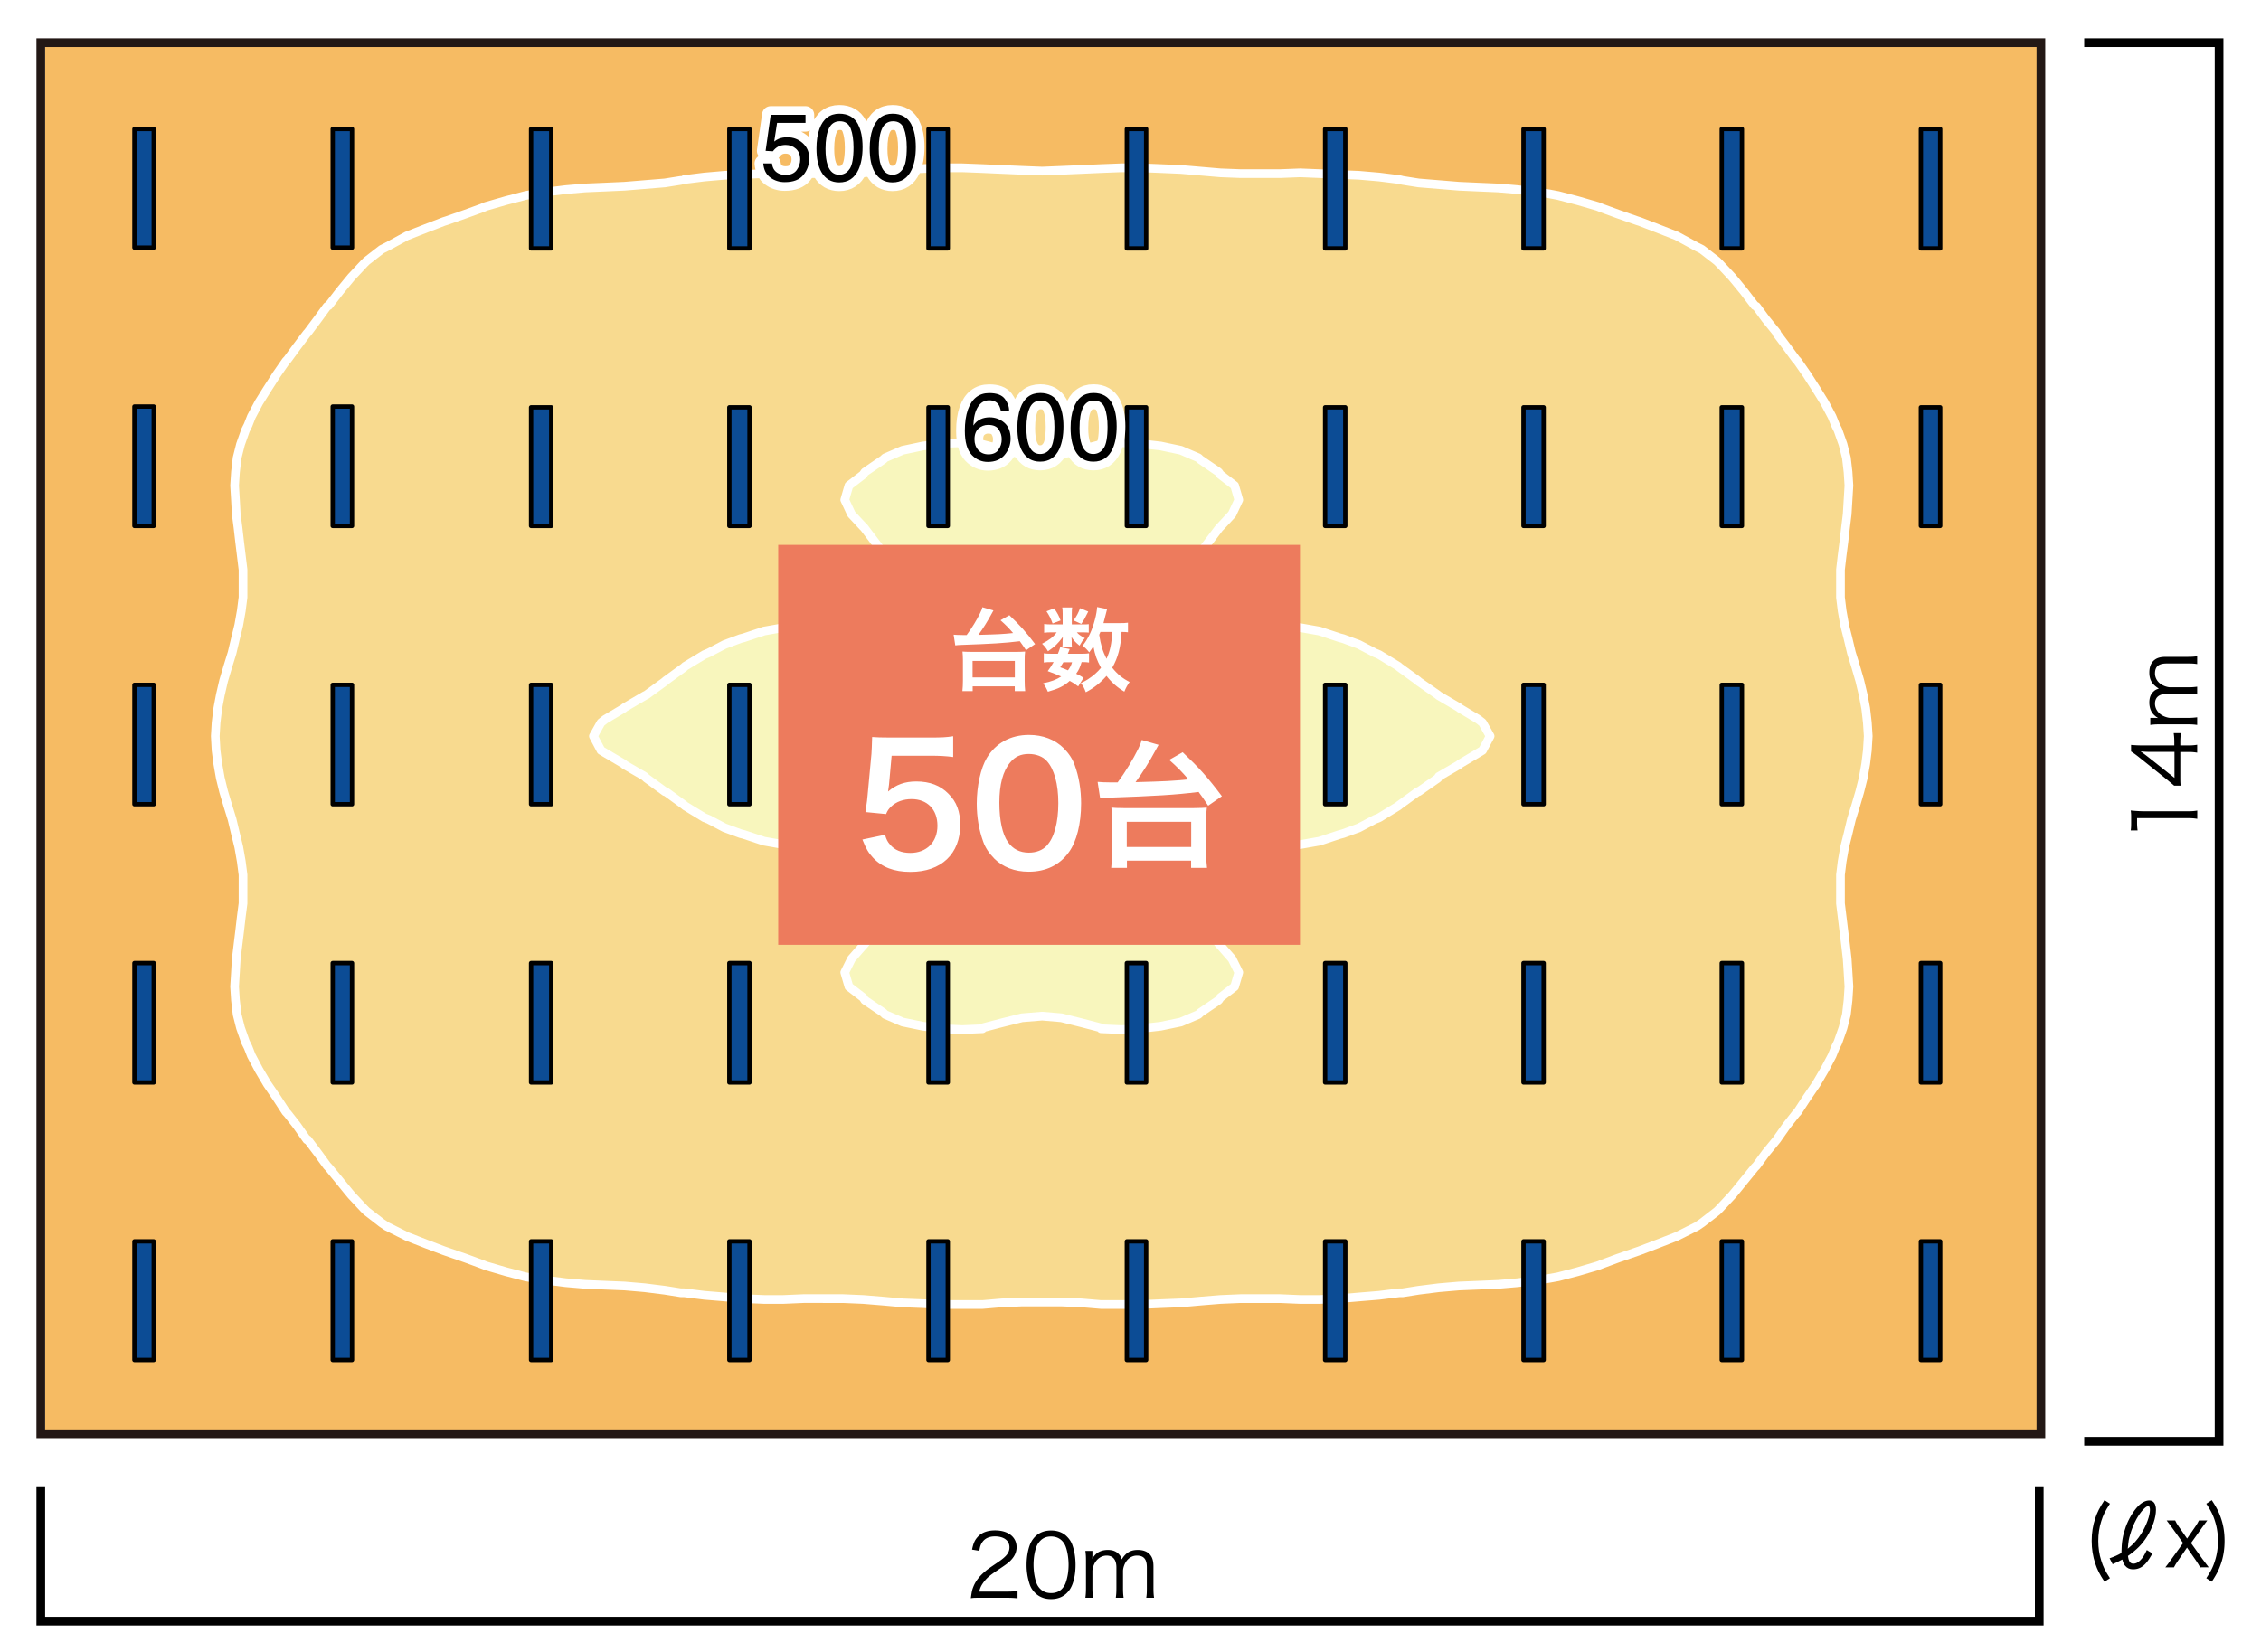 <svg xmlns="http://www.w3.org/2000/svg" viewBox="0 0 260 190"><defs><style>.d{stroke-width:2px}.d,.g{stroke-linecap:round;stroke-linejoin:round}.d{stroke:#fff}.d,.i{fill:#fff}.g,.j{stroke:#000}.g{fill:#0c4c95;stroke-width:.5px}.j{fill:none}</style></defs><g style="isolation:isolate"><g id="a"><path d="M0 0h260v190H0z" class="i"/><path d="M4.7 4.32V165.2h230.01V4.32H4.7" style="fill-rule:evenodd;fill:#f6bb63;stroke:#fff;stroke-linecap:round;stroke-linejoin:round"/><path d="m78.68 20.65 2.32-.29 2.32-.2 2.22-.09 2.32-.1 2.22-.09 2.32.09h4.54l2.32-.09 2.32-.2 2.22-.19 2.32-.1 2.22-.09h2.32l2.32.09 2.22.1 2.32.1 2.32.09 2.22-.09 2.32-.1 2.23-.1 2.32-.09h2.31l2.23.09 2.32.1 2.22.19 2.32.2 2.32.09h4.54l2.32-.09 2.22.09 2.32.1 2.22.09 2.32.2 2.32.29.39.1 1.83.29 2.32.19 2.32.19 2.22.1 2.32.1 2.22.19 2.32.29 1.26.19 1.06.2 2.23.58 2.31.67.49.2 1.83.67 2.23.78.29.09 2.02.78 2.23.87 2.32 1.26.58.29 1.74 1.35.29.29 1.45 1.55.48.58.87 1.06 1.25 1.64.2.1 1.06 1.45 1.26 1.55v.1l1.16 1.54 1.06 1.45.19.2 1.07 1.54 1.06 1.65.96 1.55.87 1.64.39.97.29.58.58 1.64.39 1.55.19 1.64.1 1.55-.1 1.64-.1 1.65-.19 1.54-.19 1.65-.2 1.55-.19 1.64v3.19l.19 1.55.29 1.64.39 1.55.39 1.64.48 1.55.48 1.65.39 1.64.29 1.54.19 1.65.1 1.55-.1 1.64-.19 1.55-.29 1.64-.39 1.55-.48 1.64-.48 1.55-.39 1.64-.39 1.55-.29 1.65-.19 1.54v3.29l.19 1.55.2 1.64.19 1.55.19 1.64.1 1.55.1 1.64-.1 1.56-.19 1.64-.39 1.54-.58 1.65-.29.58-.39.97-.87 1.64-.96 1.64-1.06 1.55-1.07 1.64-.19.2-1.06 1.35-1.16 1.65-1.26 1.54-1.06 1.45-.2.2-1.25 1.54-.87 1.07-.48.58-1.45 1.55-.29.29-1.74 1.35-.58.39-2.32 1.16-2.23.87-2.02.77-.29.1-2.23.77-1.83.68-.49.19-2.31.68-2.23.58-1.06.19-1.26.19-2.32.3-2.22.19-2.32.1-2.22.09-2.32.2-2.32.29-1.83.29h-.39l-2.32.29-2.32.19-2.22.19-2.32.1h-2.22l-2.32-.1h-4.54l-2.32.1-2.32.19-2.22.2-2.32.09-2.23.1h-4.63l-2.23-.19-2.32-.1h-4.54l-2.32.1-2.22.19h-4.64l-2.22-.1-2.32-.09-2.22-.2-2.32-.19-2.32-.1H92.4l-2.32.1h-2.22l-2.32-.1-2.22-.19-2.32-.19-2.32-.29h-.39l-1.83-.29-2.32-.29-2.32-.2-2.23-.09-2.32-.1-2.22-.19-2.32-.3-1.25-.19-1.07-.19-2.22-.58-2.32-.68-.48-.19-1.84-.68-2.22-.77-.29-.1-2.03-.77-2.22-.87-2.32-1.16-.58-.39-1.74-1.35-.29-.29-1.45-1.55-.48-.58-.87-1.07-1.26-1.54-.19-.2-1.06-1.45-1.16-1.54h-.1l-1.16-1.65-1.06-1.35-.19-.2-1.07-1.64-1.06-1.55-.97-1.64-.87-1.64-.38-.97-.29-.58-.58-1.65-.39-1.54-.19-1.64-.1-1.56.1-1.64.09-1.55.2-1.64.19-1.55.19-1.64.2-1.55v-3.29l-.2-1.54-.29-1.65-.38-1.55-.39-1.64-.48-1.55-.49-1.64-.38-1.55-.29-1.64-.2-1.55-.09-1.64.09-1.55.2-1.65.29-1.54.38-1.64.49-1.65.48-1.55.39-1.64.38-1.55.29-1.64.2-1.55v-3.19l-.2-1.64-.19-1.55-.19-1.65-.2-1.54-.09-1.65-.1-1.64.1-1.55.19-1.64.39-1.55.58-1.64.29-.58.38-.97.87-1.64.97-1.55 1.06-1.65 1.07-1.54.19-.2 1.06-1.45 1.16-1.54.1-.1 1.16-1.55 1.06-1.45.19-.1 1.26-1.64.87-1.06.48-.58 1.45-1.55.29-.29 1.74-1.35.58-.29 2.32-1.26 2.22-.87 2.03-.78.29-.09 2.22-.78 1.84-.67.48-.2 2.32-.67 2.22-.58 1.07-.2 1.25-.19 2.32-.29 2.22-.19 2.32-.1 2.23-.1 2.32-.19 2.32-.19 1.83-.29" style="fill:#f8da8f;fill-rule:evenodd;stroke:#fff;stroke-linecap:round;stroke-linejoin:round"/><path d="m108.34 51.01 2.32-.09 2.32.19 2.22.58 2.32.58 2.32.19 2.22-.19 2.32-.58 2.23-.58 2.32-.19 2.31.09.58.1 1.65.19 2.32.49 2.03.87.19.19 2.12 1.45.2.29 1.64 1.26.48 1.64-.77 1.65-1.35 1.45-.1.09-1.25 1.65-.97 1.26-.19.29-1.07 1.64-.09 1.55 1.16 1.64.19.2 1.93 1.35.39.19 2.32.97 2.22.39.77.09 1.55.1 2.32.19 2.22.39 2.32.77.39.1 1.83.68 1.84.96.48.2 2.22 1.35.1.1 2.13 1.55.09.09 2.22 1.55.1.09 2.32 1.36.1.09 2.12 1.27.49.38.87 1.55-.87 1.64-.49.29-2.12 1.26-.1.1-2.32 1.35-.1.19-2.22 1.55h-.09l-2.13 1.55-.1.09-2.22 1.36-.48.19-1.84.97-1.83.67-.39.1-2.32.77-2.22.39-2.32.29h-1.55l-.77.1-2.22.39-2.32.97-.39.19-1.93 1.45-.19.09-1.16 1.65.09 1.64 1.07 1.55.19.29.97 1.35 1.25 1.55.1.1 1.35 1.54.77 1.55-.48 1.64-1.64 1.26-.2.3-2.12 1.44-.19.2-2.03.87-2.32.48-1.65.19-.58.1-2.31.1-2.32-.1v-.1l-2.23-.58-2.32-.58-2.22-.19-2.32.19-2.32.58-2.22.58v.1l-2.32.1-2.32-.1-.58-.1-1.64-.19-2.32-.48-2.03-.87-.19-.2-2.13-1.44-.19-.3-1.64-1.26-.48-1.64.77-1.55 1.35-1.54.1-.1 1.25-1.55.97-1.35.19-.29 1.07-1.55.09-1.64-1.16-1.65-.19-.09-1.93-1.45-.39-.19-2.32-.97-2.22-.39-.77-.1H92.4l-2.32-.29-2.22-.39-2.32-.77-.39-.1-1.83-.67-1.84-.97-.48-.19-2.23-1.36-.09-.09-2.13-1.55h-.09l-2.13-1.55-.19-.19-2.32-1.35-.1-.1-2.13-1.26-.48-.29-.87-1.64.87-1.55.48-.38 2.13-1.27.1-.09 2.32-1.36.19-.09 2.13-1.55.09-.09 2.13-1.55.09-.1L81 75.29l.48-.2 1.84-.96 1.83-.68.39-.1 2.32-.77 2.22-.39L92.4 72l1.55-.1.77-.09 2.22-.39 2.32-.97.39-.19 1.93-1.35.19-.2 1.16-1.64-.09-1.55-1.07-1.64-.19-.29-.97-1.26-1.25-1.65-.1-.09-1.35-1.45-.77-1.65.48-1.64 1.64-1.26.19-.29 2.13-1.45.19-.19 2.03-.87 2.32-.49 1.64-.19" style="fill:#f8f6bd;fill-rule:evenodd;stroke:#fff;stroke-linecap:round;stroke-linejoin:round"/><path d="M15.46 142.78h2.22v13.64h-2.22zM38.26 142.78h2.22v13.64h-2.22zM61.07 142.78h2.32v13.64h-2.32zM83.87 142.78h2.32v13.64h-2.32zM106.77 142.78h2.22v13.64h-2.22zM129.58 142.78h2.22v13.64h-2.22zM152.38 142.78h2.32v13.64h-2.32zM175.19 142.78h2.32v13.64h-2.32zM197.99 142.78h2.32v13.64h-2.32zM220.89 142.78h2.22v13.64h-2.22zM15.46 110.77h2.22v13.73h-2.22zM38.26 110.77h2.22v13.73h-2.22zM61.07 110.77h2.32v13.73h-2.32zM83.87 110.77h2.32v13.73h-2.32zM106.77 110.77h2.22v13.73h-2.22zM129.58 110.77h2.22v13.73h-2.22zM152.38 110.77h2.32v13.73h-2.32zM175.19 110.77h2.32v13.73h-2.32zM197.99 110.77h2.32v13.73h-2.32zM220.89 110.77h2.22v13.73h-2.22zM15.46 78.77h2.22V92.5h-2.22zM38.26 78.77h2.22V92.5h-2.22zM61.07 78.77h2.32V92.5h-2.32zM83.87 78.77h2.32V92.5h-2.32zM106.77 78.77h2.22V92.5h-2.22zM129.58 78.77h2.22V92.5h-2.22zM152.38 78.77h2.32V92.5h-2.32zM175.19 78.77h2.32V92.5h-2.32zM197.99 78.77h2.32V92.5h-2.32zM220.89 78.77h2.22V92.5h-2.22zM15.46 46.76h2.22v13.73h-2.22zM38.26 46.76h2.22v13.73h-2.22zM61.07 46.85h2.32v13.64h-2.32zM83.87 46.85h2.32v13.64h-2.32zM106.77 46.85h2.22v13.64h-2.22zM129.58 46.85h2.22v13.64h-2.22zM152.38 46.85h2.32v13.64h-2.32zM175.19 46.85h2.32v13.64h-2.32zM197.99 46.85h2.32v13.64h-2.32zM220.89 46.85h2.22v13.64h-2.22zM15.46 14.84h2.22v13.64h-2.22zM38.26 14.84h2.22v13.64h-2.22zM61.07 14.84h2.32v13.73h-2.32zM83.87 14.84h2.32v13.73h-2.32zM106.77 14.84h2.22v13.73h-2.22zM129.58 14.84h2.22v13.73h-2.22zM152.38 14.84h2.32v13.73h-2.32zM175.19 14.84h2.32v13.73h-2.32zM197.99 14.84h2.32v13.73h-2.32zM220.89 14.84h2.22v13.73h-2.22z" class="g"/><path d="M88.78 18.82c.06.55.32.93.77 1.14.23.11.49.16.79.16.57 0 1-.18 1.27-.55s.41-.77.41-1.21c0-.54-.16-.95-.49-1.25-.33-.29-.72-.44-1.18-.44-.33 0-.62.06-.86.19s-.44.31-.61.54l-.84-.05.59-4.14h4v.93h-3.27l-.33 2.14c.18-.14.35-.24.51-.31.29-.12.62-.18.99-.18.71 0 1.3.23 1.79.68s.74 1.03.74 1.73-.22 1.37-.67 1.92c-.45.56-1.17.83-2.15.83-.63 0-1.18-.18-1.66-.53-.48-.35-.75-.89-.81-1.62h1ZM98.67 14.32c.34.63.52 1.5.52 2.6 0 1.05-.16 1.91-.47 2.59-.45.98-1.19 1.47-2.21 1.47-.92 0-1.61-.4-2.06-1.2-.38-.67-.56-1.57-.56-2.7 0-.87.11-1.62.34-2.25.42-1.17 1.19-1.75 2.29-1.75 1 0 1.72.41 2.16 1.23Zm-.97 5.12c.3-.44.45-1.27.45-2.48 0-.87-.11-1.59-.32-2.16-.22-.56-.63-.85-1.25-.85-.57 0-.99.27-1.25.8-.26.54-.4 1.32-.4 2.37 0 .78.08 1.41.25 1.89.26.73.7 1.09 1.32 1.09.5 0 .9-.22 1.2-.67ZM104.79 14.32c.34.63.52 1.5.52 2.6 0 1.05-.16 1.91-.47 2.59-.45.98-1.19 1.47-2.21 1.47-.92 0-1.61-.4-2.06-1.2-.38-.67-.56-1.57-.56-2.7 0-.87.11-1.62.34-2.25.42-1.17 1.19-1.75 2.29-1.75 1 0 1.72.41 2.16 1.23Zm-.97 5.12c.3-.44.45-1.27.45-2.48 0-.87-.11-1.59-.32-2.16-.22-.56-.63-.85-1.25-.85-.57 0-.99.27-1.25.8-.26.54-.4 1.32-.4 2.37 0 .78.08 1.41.25 1.89.26.73.7 1.09 1.32 1.09.5 0 .9-.22 1.2-.67ZM115.53 45.85c.34.45.51.9.51 1.38h-.96c-.06-.3-.15-.54-.27-.71-.23-.32-.59-.48-1.06-.48-.54 0-.97.25-1.29.75-.32.5-.5 1.21-.53 2.15.22-.33.5-.57.84-.73.31-.14.65-.21 1.03-.21.64 0 1.21.21 1.69.62s.72 1.03.72 1.84c0 .7-.23 1.32-.68 1.86-.45.54-1.1.81-1.94.81-.72 0-1.34-.27-1.86-.82-.52-.55-.78-1.47-.78-2.76 0-.96.12-1.77.35-2.43.45-1.27 1.27-1.91 2.45-1.91.86 0 1.46.22 1.8.67Zm-.72 5.88c.25-.34.38-.75.38-1.21 0-.39-.11-.77-.34-1.12-.23-.36-.64-.53-1.23-.53-.42 0-.78.14-1.09.41-.31.28-.47.69-.47 1.25 0 .49.14.9.43 1.23.29.33.68.5 1.18.5s.89-.17 1.14-.51ZM121.77 46.44c.34.63.52 1.5.52 2.6 0 1.05-.16 1.91-.47 2.59-.45.98-1.19 1.47-2.21 1.47-.92 0-1.61-.4-2.06-1.2-.38-.67-.56-1.57-.56-2.7 0-.87.11-1.62.34-2.25.42-1.17 1.19-1.75 2.29-1.75 1 0 1.72.41 2.16 1.23Zm-.97 5.12c.3-.44.45-1.27.45-2.48 0-.87-.11-1.59-.32-2.16-.22-.56-.63-.85-1.25-.85-.57 0-.99.27-1.25.8-.26.54-.4 1.32-.4 2.37 0 .78.08 1.41.25 1.89.26.73.7 1.09 1.32 1.09.5 0 .9-.22 1.2-.67ZM127.89 46.44c.34.63.52 1.5.52 2.6 0 1.05-.16 1.91-.47 2.59-.45.98-1.19 1.47-2.21 1.47-.92 0-1.61-.4-2.06-1.2-.38-.67-.56-1.57-.56-2.7 0-.87.11-1.62.34-2.25.42-1.17 1.19-1.75 2.29-1.75 1 0 1.72.41 2.16 1.23Zm-.98 5.12c.3-.44.45-1.27.45-2.48 0-.87-.11-1.59-.32-2.16-.22-.56-.63-.85-1.25-.85-.57 0-.99.27-1.25.8-.26.54-.4 1.32-.4 2.37 0 .78.08 1.41.25 1.89.26.73.7 1.09 1.32 1.09.5 0 .9-.22 1.2-.67Z" class="d"/><path d="M88.78 18.82c.06.55.32.93.77 1.14.23.11.49.16.79.16.57 0 1-.18 1.27-.55s.41-.77.41-1.21c0-.54-.16-.95-.49-1.25-.33-.29-.72-.44-1.18-.44-.33 0-.62.06-.86.19s-.44.31-.61.54l-.84-.05.59-4.14h4v.93h-3.27l-.33 2.14c.18-.14.35-.24.51-.31.29-.12.62-.18.99-.18.71 0 1.3.23 1.79.68s.74 1.03.74 1.73-.22 1.37-.67 1.92c-.45.56-1.17.83-2.15.83-.63 0-1.18-.18-1.66-.53-.48-.35-.75-.89-.81-1.62h1ZM98.67 14.32c.34.63.52 1.5.52 2.6 0 1.05-.16 1.91-.47 2.59-.45.98-1.19 1.47-2.21 1.47-.92 0-1.61-.4-2.06-1.2-.38-.67-.56-1.57-.56-2.7 0-.87.11-1.62.34-2.25.42-1.17 1.19-1.75 2.29-1.75 1 0 1.72.41 2.16 1.23Zm-.97 5.12c.3-.44.45-1.27.45-2.48 0-.87-.11-1.59-.32-2.16-.22-.56-.63-.85-1.25-.85-.57 0-.99.27-1.25.8-.26.54-.4 1.32-.4 2.37 0 .78.08 1.41.25 1.89.26.73.7 1.09 1.32 1.09.5 0 .9-.22 1.2-.67ZM104.79 14.32c.34.63.52 1.5.52 2.6 0 1.05-.16 1.91-.47 2.59-.45.98-1.19 1.47-2.21 1.47-.92 0-1.61-.4-2.06-1.2-.38-.67-.56-1.57-.56-2.7 0-.87.11-1.62.34-2.25.42-1.17 1.19-1.75 2.29-1.75 1 0 1.72.41 2.16 1.23Zm-.97 5.12c.3-.44.45-1.27.45-2.48 0-.87-.11-1.59-.32-2.16-.22-.56-.63-.85-1.25-.85-.57 0-.99.27-1.25.8-.26.54-.4 1.32-.4 2.37 0 .78.08 1.41.25 1.89.26.73.7 1.09 1.32 1.09.5 0 .9-.22 1.2-.67ZM115.53 45.85c.34.45.51.9.51 1.38h-.96c-.06-.3-.15-.54-.27-.71-.23-.32-.59-.48-1.06-.48-.54 0-.97.25-1.29.75-.32.5-.5 1.21-.53 2.15.22-.33.5-.57.84-.73.31-.14.65-.21 1.03-.21.64 0 1.21.21 1.69.62s.72 1.03.72 1.84c0 .7-.23 1.32-.68 1.86-.45.54-1.1.81-1.94.81-.72 0-1.34-.27-1.86-.82-.52-.55-.78-1.47-.78-2.76 0-.96.12-1.77.35-2.43.45-1.27 1.27-1.91 2.45-1.91.86 0 1.46.22 1.8.67Zm-.72 5.88c.25-.34.38-.75.38-1.21 0-.39-.11-.77-.34-1.12-.23-.36-.64-.53-1.23-.53-.42 0-.78.14-1.09.41-.31.28-.47.69-.47 1.25 0 .49.14.9.43 1.23.29.33.68.5 1.18.5s.89-.17 1.14-.51ZM121.77 46.44c.34.63.52 1.5.52 2.6 0 1.05-.16 1.91-.47 2.59-.45.98-1.19 1.47-2.21 1.47-.92 0-1.61-.4-2.06-1.2-.38-.67-.56-1.57-.56-2.7 0-.87.11-1.62.34-2.25.42-1.17 1.19-1.75 2.29-1.75 1 0 1.72.41 2.16 1.23Zm-.97 5.12c.3-.44.45-1.27.45-2.48 0-.87-.11-1.59-.32-2.16-.22-.56-.63-.85-1.25-.85-.57 0-.99.27-1.25.8-.26.54-.4 1.32-.4 2.37 0 .78.08 1.41.25 1.89.26.73.7 1.09 1.32 1.09.5 0 .9-.22 1.2-.67ZM127.89 46.44c.34.63.52 1.5.52 2.6 0 1.05-.16 1.91-.47 2.59-.45.98-1.19 1.47-2.21 1.47-.92 0-1.61-.4-2.06-1.2-.38-.67-.56-1.57-.56-2.7 0-.87.11-1.62.34-2.25.42-1.17 1.19-1.75 2.29-1.75 1 0 1.72.41 2.16 1.23Zm-.98 5.12c.3-.44.45-1.27.45-2.48 0-.87-.11-1.59-.32-2.16-.22-.56-.63-.85-1.25-.85-.57 0-.99.27-1.25.8-.26.54-.4 1.32-.4 2.37 0 .78.08 1.41.25 1.89.26.73.7 1.09 1.32 1.09.5 0 .9-.22 1.2-.67Z"/><path d="M89.49 62.67h60v46h-60z" style="fill:#ed7b5d;mix-blend-mode:multiply;isolation:isolate"/><path d="M109.66 73c.21.02.62.04 1.04.04h.46c.57-.76 1.19-1.77 1.55-2.53.18-.37.2-.44.26-.67l1.27.37q-.06.12-.22.4c-.49.91-.98 1.68-1.51 2.41 2.29-.06 2.73-.08 3.99-.21-.54-.62-.8-.89-1.45-1.47l1.02-.58c1.24 1.18 1.9 1.91 2.96 3.32l-1.04.71c-.35-.52-.46-.69-.72-1.04-1.81.22-3.16.3-6.81.43-.24.01-.38.02-.61.05l-.19-1.24Zm1.01 6.49c.04-.4.06-.72.06-1.2v-2.37c0-.39-.02-.68-.05-.98q.22.03 1.09.04h5.01q.87-.01 1.1-.04c-.04.3-.05.55-.05.98v2.37c0 .49.02.83.06 1.2h-1.2v-.55h-4.84v.55h-1.19Zm1.17-1.57h4.86v-1.9h-4.86v1.9ZM124.53 71.82c.31 0 .55-.01.67-.03v.97c-.16-.02-.35-.03-.67-.03h-.7c.19.23.41.39.92.67-.28.3-.33.37-.61.86-.53-.44-.67-.6-.93-1 .02.22.03.35.03.43v.38c0 .14.01.26.04.39h-1.12c.02-.12.03-.23.03-.35v-.4c0-.09.01-.26.03-.45-.57.77-.9 1.09-1.71 1.65-.23-.39-.35-.54-.68-.87.84-.43 1.33-.81 1.68-1.31h-.57c-.38 0-.64.01-.87.05v-1.01c.24.04.48.05.88.05h1.25v-1.24c0-.33-.01-.5-.05-.71h1.14c-.03.2-.04.38-.04.69v1.26h1.28Zm-.54 7.13c-.39-.3-.54-.4-.98-.64-.66.6-1.28.9-2.51 1.25-.16-.37-.31-.65-.55-.97.95-.2 1.5-.41 2.08-.78-.53-.23-.81-.35-1.55-.62.34-.46.43-.6.68-1.04h-.3c-.38 0-.59.01-.83.05v-1.06c.23.04.44.05.83.05h.79c.1-.24.15-.37.27-.75l1.09.21c-.09.26-.14.34-.22.54h1.66c.37 0 .58-.01.78-.05v1.06c-.22-.04-.4-.05-.85-.05-.21.66-.3.88-.63 1.34.42.2.49.24.85.47l-.61.98Zm-2.77-8.98c.4.58.53.83.74 1.39l-.92.35c-.21-.59-.38-.91-.7-1.4l.89-.34Zm1.07 6.19c-.15.25-.18.3-.37.59.44.16.58.21.89.35.22-.29.37-.57.47-.93h-1Zm2.85-5.82c-.4.81-.47.93-.8 1.42l-.89-.4c.34-.46.57-.89.75-1.41l.94.39Zm4.56 2.38c-.21-.03-.33-.03-.73-.04-.08 1.74-.41 2.97-1.07 4.12.57.72 1.18 1.23 2 1.64-.24.33-.42.65-.61 1.11-.79-.46-1.5-1.09-2.05-1.81-.67.77-1.47 1.41-2.38 1.88-.21-.55-.3-.71-.57-1.05.45-.22.59-.29.83-.45.61-.4 1.08-.82 1.49-1.31-.49-.89-.69-1.47-.88-2.47-.19.29-.26.4-.48.69-.23-.3-.46-.54-.76-.76.65-.82 1.09-1.75 1.42-3.02.14-.49.24-1.12.25-1.43l1.15.23c-.04.13-.06.22-.15.58-.06.27-.16.63-.27 1.04h1.83c.5 0 .73-.01.99-.05v1.1Zm-3.16-.04-.14.33c.17 1.12.39 1.87.84 2.76.41-.88.6-1.77.65-3.09h-1.35ZM101.77 96.03c.17.55.3.8.57 1.1.53.65 1.33.97 2.34.97 1.88 0 3.12-1.25 3.12-3.13s-1.18-3.06-2.98-3.06c-.93 0-1.77.3-2.36.87-.27.27-.4.44-.57.85l-2.37-.23c.19-1.35.21-1.44.25-1.98l.44-4.71c.02-.34.06-.99.08-1.94.57.04 1.01.06 2.01.06h4.67c1.31 0 1.79-.02 2.64-.15v2.39c-.84-.11-1.58-.15-2.62-.15h-4.46l-.3 3.32c-.02.15-.06.42-.11.8.93-.8 1.94-1.16 3.25-1.16 1.54 0 2.77.46 3.7 1.42.93.91 1.35 2.05 1.35 3.57 0 3.34-2.18 5.41-5.72 5.41-1.88 0-3.29-.53-4.33-1.65-.51-.55-.78-1.01-1.2-2.07l2.62-.55ZM114.31 98.72c-.57-.57-1.01-1.23-1.25-1.92-.49-1.35-.74-2.83-.74-4.37 0-2.01.46-4.1 1.16-5.26 1.03-1.71 2.74-2.64 4.84-2.64 1.61 0 3 .53 4.01 1.54.57.57 1.01 1.23 1.25 1.92.49 1.33.74 2.85.74 4.41 0 2.34-.51 4.39-1.41 5.62-1.06 1.48-2.64 2.24-4.62 2.24-1.61 0-2.98-.53-3.99-1.54Zm6.06-1.46c.85-.89 1.33-2.66 1.33-4.88s-.48-3.93-1.33-4.86c-.46-.51-1.22-.8-2.07-.8-.91 0-1.58.3-2.13.97-.84.99-1.25 2.55-1.25 4.62s.36 3.65.97 4.52c.59.84 1.39 1.24 2.43 1.24.84 0 1.58-.29 2.05-.8ZM126.24 89.93c.32.03.94.06 1.58.06h.7c.86-1.15 1.81-2.71 2.37-3.86.27-.56.3-.67.4-1.02l1.94.56-.34.61c-.75 1.39-1.49 2.56-2.31 3.68 3.49-.1 4.16-.13 6.08-.32-.82-.94-1.22-1.36-2.21-2.24l1.55-.88c1.89 1.79 2.9 2.91 4.51 5.06l-1.58 1.09c-.53-.8-.7-1.06-1.1-1.58-2.75.34-4.82.46-10.39.66-.37.02-.58.03-.93.08l-.29-1.89Zm1.54 9.89c.06-.61.1-1.1.1-1.82v-3.62c0-.59-.03-1.04-.08-1.49q.34.05 1.66.06h7.64q1.33-.02 1.68-.06c-.06.46-.08.83-.08 1.49V98c0 .75.03 1.26.1 1.82h-1.83v-.83h-7.38v.83h-1.81Zm1.79-2.4h7.41v-2.9h-7.41v2.9Z" class="i"/><path d="M242 181.92c-.58-.89-.82-1.37-1.06-2.09-.27-.81-.41-1.67-.41-2.6s.14-1.79.41-2.6c.24-.71.48-1.19 1.06-2.08l.63.4c-.56.86-.78 1.31-1 2.02-.23.72-.34 1.47-.34 2.26s.11 1.55.34 2.27c.22.71.44 1.16 1 2.02l-.63.4Z"/><path d="M247.52 178.68c-.54.94-.87 1.33-1.34 1.6-.27.15-.55.22-.91.22s-.67-.14-.89-.41c-.15-.17-.22-.34-.33-.72-.41.22-.66.34-1.11.54l-.35-.68c.59-.21.87-.33 1.36-.61.02-1.28.15-2.02.5-3.01.32-.89.87-1.81 1.41-2.37.42-.43.87-.66 1.3-.66.48 0 .76.39.76 1.07 0 .9-.39 2.06-1.02 3.07-.56.89-1.18 1.52-2.2 2.24.09.66.26.89.64.89.26 0 .52-.13.77-.38.29-.29.46-.55.76-1.19l.65.4Zm-1.26-2.33c.57-.93.97-2.02.97-2.68 0-.3-.06-.44-.2-.44-.3 0-.88.65-1.35 1.49-.31.57-.55 1.15-.73 1.79-.16.56-.17.58-.27 1.62.66-.53 1.14-1.07 1.58-1.78ZM253 180.27c-.14-.26-.24-.42-.45-.74l-1.06-1.53-1.11 1.62c-.16.22-.24.37-.39.65H249c.16-.2.43-.55.65-.87l1.39-1.92-1.29-1.8c-.06-.09-.14-.19-.6-.8h.98c.1.23.2.4.39.67l.98 1.41.97-1.41c.17-.25.3-.47.39-.67h.96c-.23.32-.44.59-.61.83l-1.26 1.77 1.32 1.84q.1.13.72.95H253Z"/><path d="M254.34 172.55c.58.89.82 1.37 1.06 2.08.28.81.41 1.67.41 2.6s-.13 1.79-.41 2.6c-.24.72-.48 1.2-1.06 2.09l-.63-.4c.56-.86.78-1.31 1-2.02.23-.72.34-1.47.34-2.27s-.11-1.54-.34-2.26c-.22-.71-.44-1.16-1-2.02l.63-.4ZM112.74 183.77c-.63 0-.78 0-1.1.05.11-.79.14-.94.29-1.32.25-.63.67-1.18 1.3-1.72.35-.3.37-.31 1.53-1.1.99-.67 1.32-1.11 1.32-1.72 0-.76-.64-1.25-1.66-1.25-.66 0-1.15.22-1.45.65-.19.27-.28.51-.35 1.01l-.84-.14c.15-.72.3-1.07.63-1.44.45-.51 1.13-.77 2.01-.77 1.51 0 2.48.76 2.48 1.94 0 .51-.2.99-.59 1.42-.3.34-.56.53-1.7 1.29-.79.53-1.11.81-1.44 1.23-.31.41-.45.68-.57 1.16h3.19c.5 0 .84-.02 1.22-.07v.84c-.4-.04-.73-.06-1.23-.06h-3.04ZM119.03 183.21c-.27-.27-.48-.58-.6-.92a6.91 6.91 0 0 1-.38-2.31c0-1.06.23-2.14.58-2.72.48-.81 1.25-1.23 2.24-1.23.74 0 1.38.24 1.83.71.28.28.48.59.6.92.25.69.38 1.49.38 2.32 0 1.21-.26 2.28-.7 2.89-.5.7-1.2 1.05-2.12 1.05-.74 0-1.36-.24-1.83-.71Zm.58-5.98c-.21.23-.37.48-.45.73-.21.61-.31 1.29-.31 2.02 0 .93.2 1.91.47 2.38.35.58.87.87 1.55.87.5 0 .93-.16 1.23-.47.22-.23.38-.49.47-.78.21-.62.31-1.28.31-2.02 0-.87-.19-1.86-.45-2.33-.33-.6-.87-.91-1.57-.91-.52 0-.93.17-1.25.51ZM124.81 183.77c.05-.36.07-.66.07-1.13v-3.13c0-.5-.02-.77-.07-1.13h.81v.55s0 .17-.02.36c.09-.17.18-.29.38-.5.34-.34.83-.52 1.41-.52s.99.17 1.29.51c.15.16.21.28.31.58.47-.77 1.01-1.09 1.85-1.09.66 0 1.16.21 1.46.61.24.32.34.71.34 1.3v2.47c0 .5.02.77.07 1.12h-.9c.06-.37.07-.6.07-1.13v-2.36c0-.95-.35-1.36-1.15-1.36-.5 0-.97.27-1.26.73-.19.29-.33.73-.33 1.03v1.97c0 .5.02.78.07 1.12h-.9c.05-.36.07-.62.07-1.13v-2.36c0-.88-.4-1.36-1.12-1.36-.52 0-1 .28-1.31.76-.18.27-.33.74-.33 1v1.96c0 .46.02.73.07 1.13h-.88ZM245.02 95.51c.04-.26.05-.45.05-.83v-.63c0-.34 0-.5-.05-.83.61.06 1.12.09 1.66.09h4.86c.47 0 .76-.02 1.13-.08v.95c-.35-.06-.67-.08-1.13-.08h-5.79v.54c0 .32.02.58.06.87h-.79ZM250.01 90.36c-.24-.21-.52-.44-.77-.65l-3.16-2.53c-.42-.34-.67-.52-1.02-.75v-.75c.59.05.9.06 1.69.06h3.28v-.38c0-.42-.02-.68-.07-1.04h.83c-.05.37-.07.62-.07 1.05v.37h.86c.48 0 .71-.02 1.08-.08v.91c-.35-.06-.63-.08-1.08-.08h-.86v2.68c0 .56 0 .86.04 1.19h-.75Zm-2.5-3.88c-.53 0-.85 0-1.36-.06.3.21.63.46 1 .75l2.9 2.3v-2.99h-2.54ZM252.66 83.38c-.36-.05-.66-.07-1.13-.07h-3.13c-.5 0-.77.02-1.13.07v-.81h.55s.17 0 .36.02c-.17-.09-.29-.18-.5-.38-.34-.34-.52-.83-.52-1.41s.17-.99.51-1.29c.16-.15.28-.21.58-.31-.77-.47-1.09-1.01-1.09-1.85 0-.66.21-1.16.61-1.46.32-.24.71-.34 1.3-.34h2.47c.5 0 .77-.02 1.12-.07v.9c-.37-.06-.6-.07-1.13-.07h-2.36c-.95 0-1.36.35-1.36 1.15 0 .5.27.97.73 1.26.29.19.73.33 1.03.33h1.97c.5 0 .78-.02 1.12-.07v.9c-.36-.05-.62-.07-1.13-.07h-2.36c-.88 0-1.36.4-1.36 1.12 0 .52.28 1 .76 1.31.27.18.74.33 1 .33h1.96c.46 0 .73-.02 1.13-.07v.88Z"/><path d="M4.69 4.91h230v160h-230z" style="stroke:#231815;fill:none"/><path d="M4.69 170.95v15.51H234.5v-15.51M239.67 165.77h15.51V4.91h-15.51" class="j"/></g></g></svg>